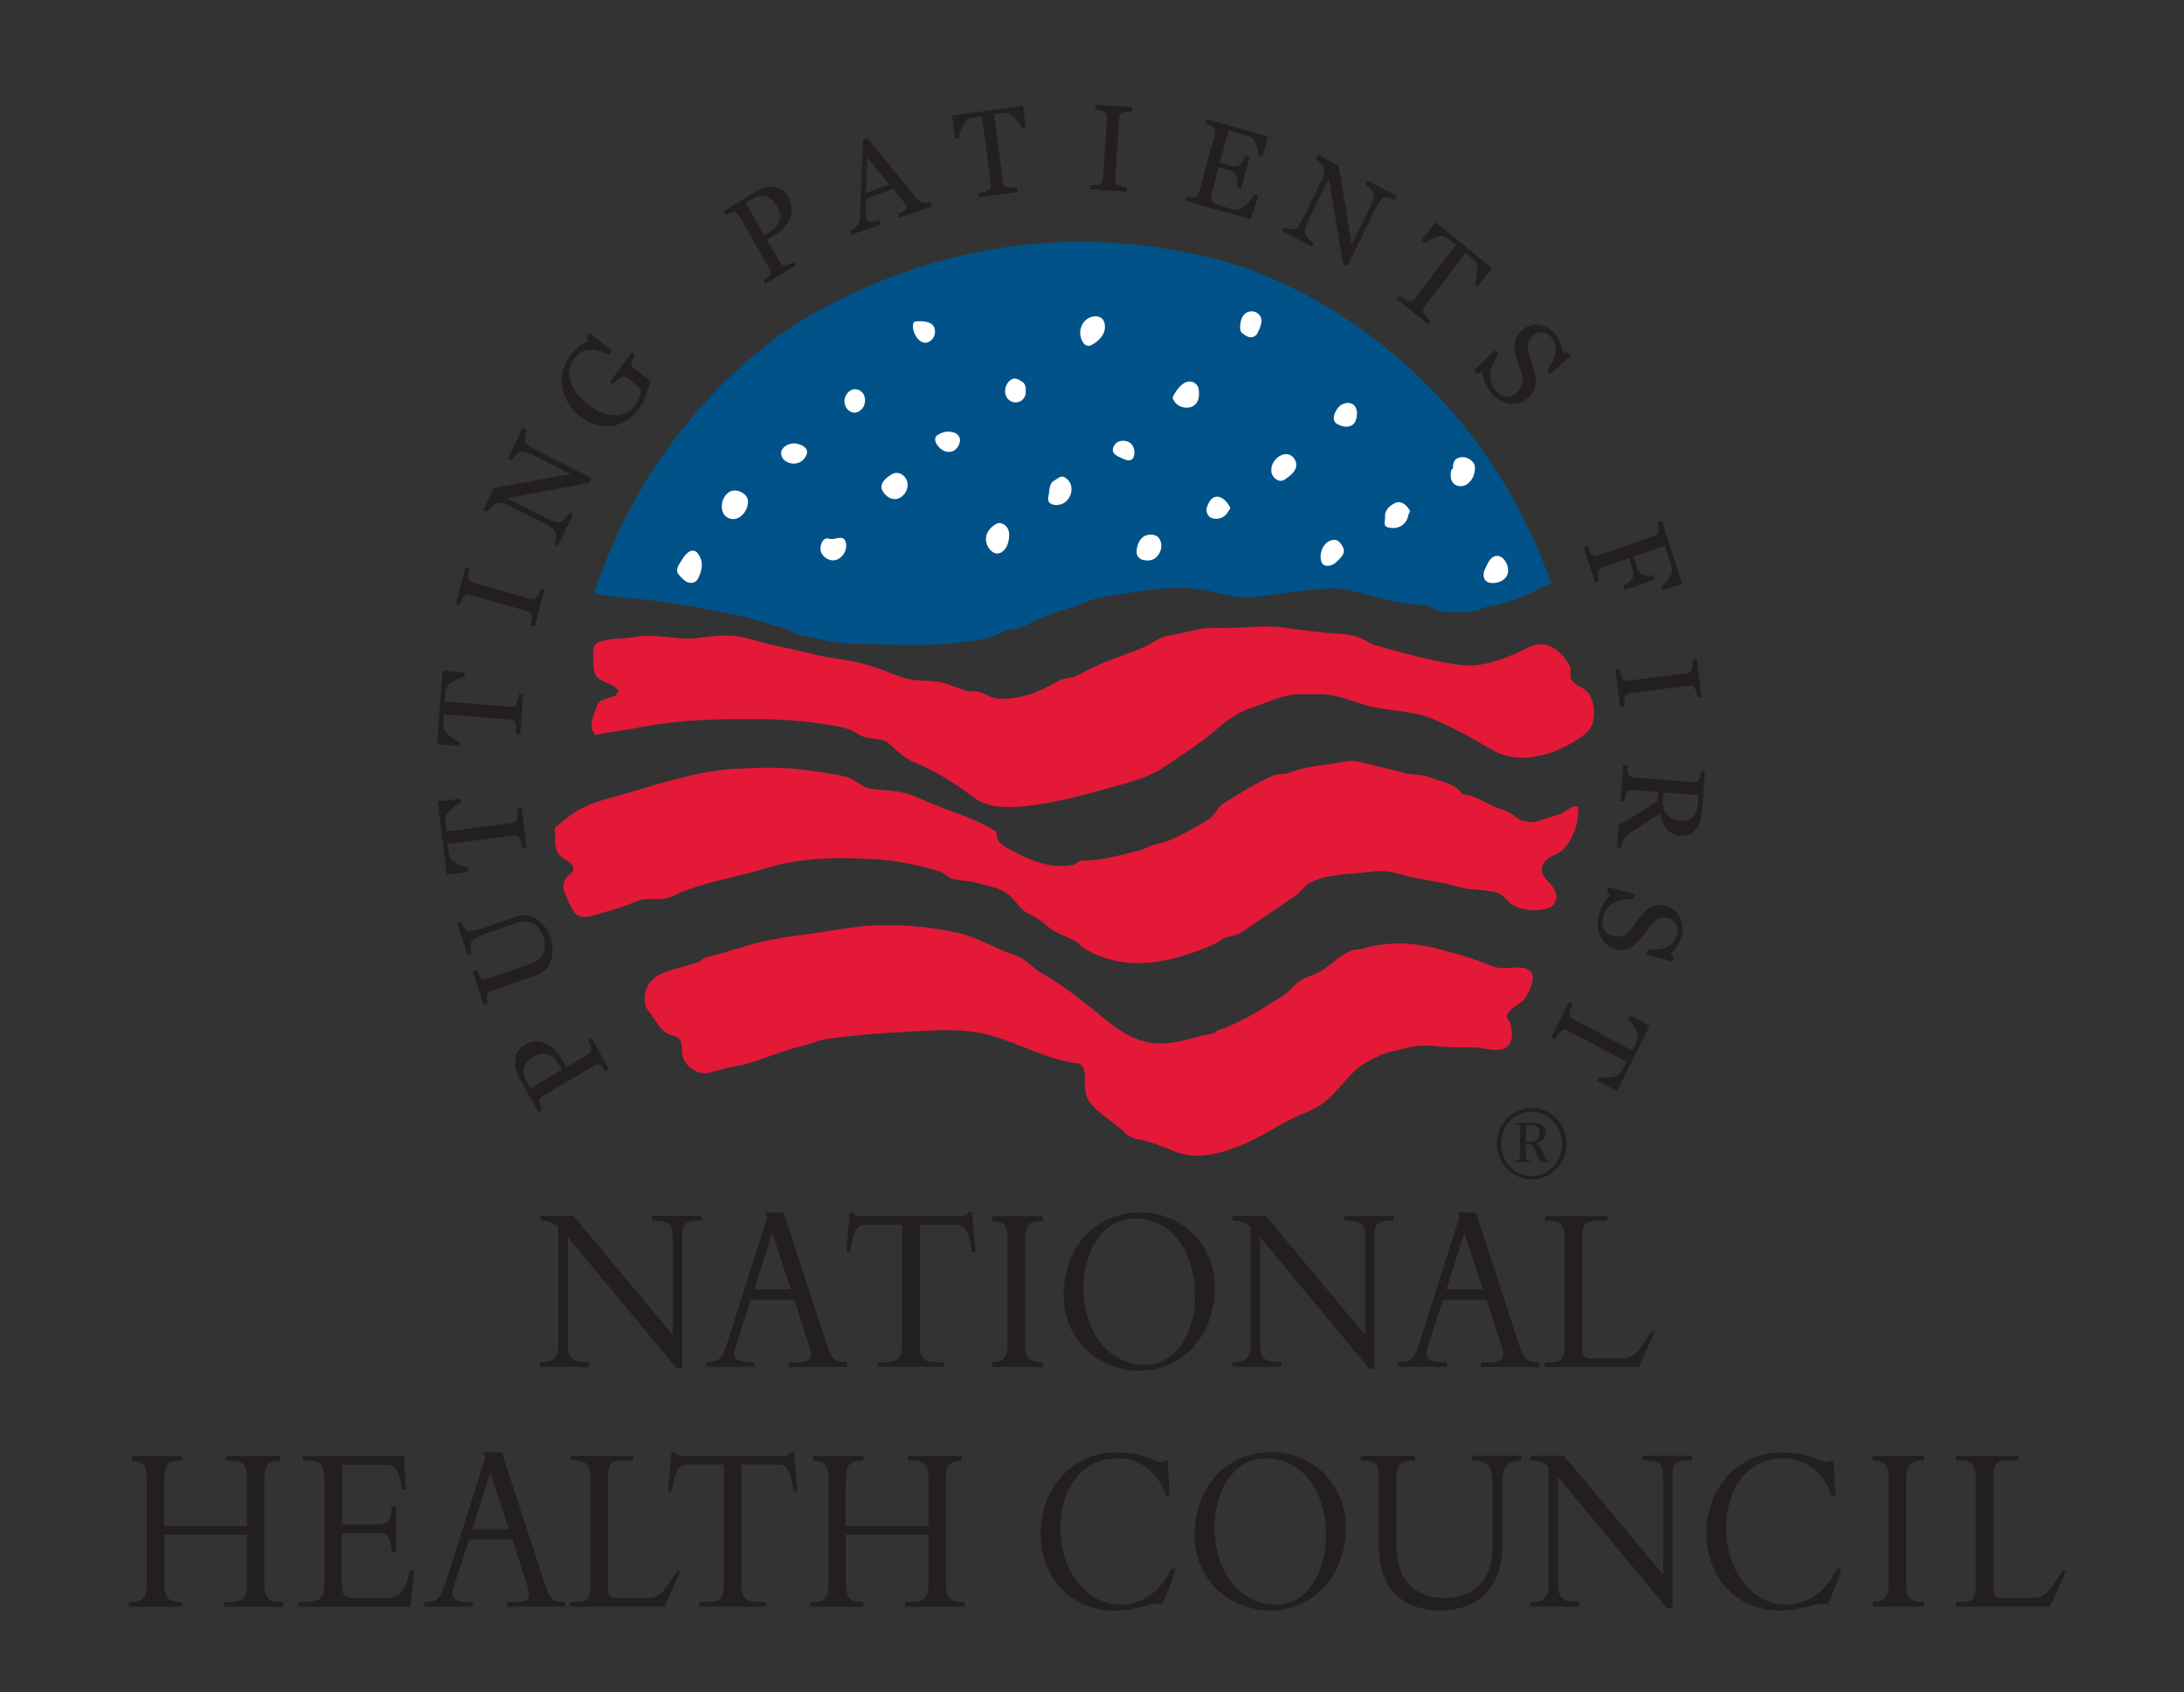 <?xml version="1.0" encoding="UTF-8"?> <svg xmlns="http://www.w3.org/2000/svg" xmlns:xlink="http://www.w3.org/1999/xlink" id="Layer_1" viewBox="0 0 179.42 139.05"><rect x="0" y="0" width="179.42" height="139.05" fill="#333333" stroke="none"/><defs><style>.cls-1{fill:#e31937;}.cls-1,.cls-2,.cls-3,.cls-4,.cls-5{stroke-width:0px;}.cls-6{clip-path:url(#clippath);}.cls-2{fill:none;}.cls-3{fill:#005288;}.cls-7{clip-path:url(#clippath-1);}.cls-4{fill:#231f20;}.cls-5{fill:#fff;}</style><clipPath id="clippath"><rect class="cls-2" width="179.42" height="139.05"></rect></clipPath><clipPath id="clippath-1"><rect class="cls-2" x="3.99" y="4.49" width="172.73" height="130.08"></rect></clipPath></defs><g class="cls-6"><g class="cls-7"><path class="cls-3" d="M121.13,50.21c.43-.06.88-.37,1.3-.42,1.83-.23,3.38-1.14,5.01-1.85-4.18-12.02-13.4-21.56-25.03-25.91-2.82-.9-5.73-1.54-8.71-1.88-8.39-.97-16.61.56-24.21,4.22-1.86.9-3.64,1.91-5.32,3.05-7.08,5.2-12.51,12.63-15.35,21.29.58.22,1.35.29,1.85.33,3.47.28,6.75.82,10.26,1.6,1.28.28,2.41.71,3.67,1.04.44.12.85.48,1.31.54,1.29.18,2.5.62,3.76.65,3.39.08,6.72.32,10.18-.21.87-.13,1.7-.33,2.5-.72.58-.29,1.32-.25,1.85-.53,1.31-.67,2.66-1.17,4.06-1.59.3-.09.65-.21.96-.35.8-.36,1.67-.48,2.55-.61,2.14-.31,4.19-.71,6.32-.51,1.71.16,3.32.93,5.04.71,1.99-.26,3.91-.57,5.89-.71.88-.06,1.77.09,2.65.34.9.26,1.76.44,2.68.67.97.25,1.93.31,2.92.4.15.02.37.21.57.28,1.07.41,2.19.31,3.28.15"></path><path class="cls-1" d="M48.76,54.25c-.03-.52-.13-1.26.37-1.47.95-.4,1.98-.25,3.02-.45,1.74-.32,3.39.29,5.12.09.93-.11,1.84-.23,2.75-.2.72.03,1.42.22,2.14.43,1.52.44,3.03.67,4.58,1.08,1.38.36,2.72.42,4.1.78,1.15.3,2.2.76,3.32,1.15,1.28.44,2.68.09,3.92.63.37.16.76.25,1.13.4.43.18.95.02,1.34.18.47.19.95.48,1.41.52,1.7.15,3.35-.49,4.88-1.39.55-.32,1.23-.24,1.78-.56,1.68-.96,3.4-1.47,5.15-2.18.79-.32,1.46-.93,2.31-1.05,1.29-.19,2.5-.68,3.75-.62,1.88.09,3.7-.28,5.61-.03,1.55.21,3.04.43,4.58.51.73.04,1.45.17,2.09.51.22.12.46.31.68.37,2.35.67,4.57,1.3,6.97,1.66,2.1.32,4.08-.57,5.96-1.49,1.35-.66,2.65.43,3.25,1.62.15.3-.06.79.11,1.07.36.6,1.23.69,1.53,1.3.49,1,.56,2.49-.43,3.23-1.19.89-2.4,1.48-3.83,1.78-1.33.28-2.67.14-3.78-.52-1.65-.97-3.21-1.85-4.95-2.56-1.82-.75-3.85-.57-5.73-1.2-1.2-.4-2.44-.86-3.69-.8-.7.03-1.4-.05-2.12.06-1.14.16-2.12.68-3.17,1.02-1.09.35-2.11,1.03-3.02,1.83-1.32,1.17-2.68,1.98-4.14,2.99-1.43.99-3.02,1.34-4.64,1.8-2.26.64-4.44,1.22-6.77,1.48-1.55.17-3.16.2-4.41-.74-1.56-1.18-3.1-2.15-4.84-2.86-.76-.32-1.35-.86-1.97-1.45-.73-.7-1.8-.3-2.6-.84-.56-.38-1.09-.54-1.7-.65-2.09-.39-4.08-.57-6.14-.59-3.31-.04-6.54,0-9.89.63-1.33.25-2.59.4-3.87.67-.65-.72-.14-1.67.14-2.44.21-.57.97-.52,1.5-.8.13-.07.13-.28.28-.36-.38-.57-1.01-.64-1.55-.96-.58-.34-.52-1.02-.55-1.59"></path><path class="cls-1" d="M45.61,68.84c.02-.31-.12-.73.07-.9.61-.53,1.22-1.03,1.91-1.42,1.1-.62,2.26-.88,3.48-1.22,1.29-.36,2.48-.77,3.77-1.11,1.87-.5,3.7-.93,5.58-1.03,1.91-.1,3.82-.16,5.77.11,1.13.15,2.19.27,3.31.55.75.19,1.25.83,1.94.96,1.14.21,2.28.12,3.36.51.41.15.85.36,1.25.53,1.97.84,4.03,1.36,5.84,2.55-.16.86.74,1.24,1.32,1.55,1.52.82,3.15,1.48,4.91,1.15.26-.05.51-.37.74-.37,1.58.04,3.03-.42,4.58-.78.51-.12.98-.41,1.49-.55.33-.09.68-.14.98-.27,1.16-.48,2.22-1.08,3.33-1.74.58-.34.72-1.01,1.27-1.35,1.37-.86,2.65-1.67,4.07-2.29.38-.16.92-.06,1.32-.22,1.51-.62,3.01-.59,4.62-.94.52-.11,1.02-.01,1.55.13,1.15.31,2.25.5,3.4.83.66.19,1.36.07,2,.34.94.4,2.05.46,2.67,1.4,1.25.07,2.16.98,3.38,1.29.48.12.86.51,1.31.78.22.13.48.11.73.18.43.13.86-.07,1.26-.2.46-.16.93-.28,1.39-.45.45-.17.79-.62,1.29-.63.06,0,.16.1.16.17.04,1.2-.36,2.38-1.12,3.27-.48.57-1.36.62-1.74,1.3-.59,1.06.79,1.48,1.03,2.44.14.54-.14,1.03-.63,1.19-.93.3-1.94.23-2.82-.19-.51-.24-.81-.87-1.32-1.04-.99-.33-2.06-.18-3.09-.47-1.76-.51-3.49-.63-5.23-1.15-.85-.26-1.66-.19-2.48-.09-1.63.22-3.29.11-4.75.94-.41.24-.7.74-1.09,1-1.47,1-2.74,1.84-4.21,2.86-.44.31-.96.44-1.52.57-.32.07-.55.37-.85.5-3.41,1.51-7.31,2.5-10.8.38-.26-.15-.43-.46-.68-.59-.84-.43-1.73-.67-2.42-1.31-.42-.4-.97-.75-1.48-.97-.66-.28-.99-1.05-1.6-1.53-.8-.64-1.76-.69-2.67-.99-.66-.21-1.41-.1-2.08-.37-.28-.11-.51-.4-.76-.49-1.77-.58-3.59-.94-5.4-1.06-3.05-.2-6.14-.16-9.15.77-2.55.79-5.12,1.09-7.56,2.27-.94.45-2.06,0-2.97.41-1.19.53-2.39.83-3.62,1.2-.6.18-1.27.11-1.59-.46-.29-.51-.51-1.07-.73-1.6-.2-.47.07-1.08.57-1.43.31-.21.23-.55,0-.8-.21-.24-.52-.35-.77-.54-.46-.35-.56-1.02-.52-1.56"></path><path class="cls-1" d="M52.96,81.91c.23-2.38,2.95-2.16,4.59-2.97.16-.08.33-.27.48-.3,1.61-.36,2.99-.89,4.58-1.27,1.69-.4,3.27-.52,4.96-.8,1.3-.21,2.55-.43,3.84-.51,2.43-.14,4.78.04,7.22.57,1.7.37,3.13,1.32,4.77,1.85.82.26,1.4,1.03,2.17,1.47,1.47.84,2.75,1.8,4.09,2.88,1.46,1.17,2.82,2.46,4.69,2.81,1.85.35,3.49-.41,5.31-.73.19-.03.32-.28.47-.31.63-.14,1.16-.44,1.7-.69,1.22-.57,2.3-1.34,3.5-2.05.61-.36.97-1.01,1.59-1.36.4-.23.84-.34,1.26-.53,1.08-.5,1.81-1.54,2.96-1.91.21-.07.5-.03.71-.09,2.03-.61,4.04-.58,6.06-.07,1.67.41,3.22.88,4.8,1.51.85.34,1.77-.11,2.63.17,1.03.34.46,1.51.09,2.22-.37.71-1.23.86-1.61,1.54-.14.25.12.44.21.66.34.85.29,2.08-.79,2.24-.82.12-1.57-.22-2.38-.19-1.08.03-2.19-.02-3.3-.13-1.12-.11-2.17.23-3.29.49-.69.16-1.3.48-1.93.82-1.36.72-2.1,2.06-3.24,3.08-.57.51-1.22.86-1.92,1.13-1.82.72-3.35,1.89-5.15,2.63-1.79.73-3.76,1.28-5.65.49-.95-.39-1.89-.79-2.94-.97-.39-.06-.8-.28-1.07-.56-.92-.95-2.08-1.41-2.87-2.52-.55-.78-.3-1.66-.42-2.54-.04-.28-.29-.58-.52-.61-2.52-.29-4.64-1.55-7.05-2.25-1.74-.51-3.49-.52-5.23-.43-2.82.14-5.59.27-8.43.7-.67.1-1.24.39-1.93.55-1.69.39-3.13,1.09-4.79,1.53-.58.15-1.18.19-1.71.38-.34.12-.71.15-1.05.26-.83.28-1.73-.2-2.17-1-.29-.53-.06-1.18-.34-1.66-.22-.37-.76-.32-1.11-.56-.65-.44-.94-1.18-1.45-1.79-.26-.31-.38-.73-.33-1.19"></path><path class="cls-5" d="M56.08,45.91c-.25.41-.68.9-.32,1.3.25.27.5.61.89.67.29.05.58-.09.71-.37.31-.66.47-1.3.01-1.98-.43-.64-1.01-.09-1.29.37"></path><path class="cls-5" d="M59.3,41.75c.07.75.79,1.08,1.35.8.52-.25.91-.97.77-1.54-.13-.5-.82-.8-1.27-.69-.51.13-.91.76-.85,1.42"></path><path class="cls-5" d="M65.45,36.45c-.64-.13-1.47.36-1.24,1.02.13.4.59.61.97.62.45.02.88-.25,1.07-.71.22-.54-.31-.83-.8-.93"></path><path class="cls-5" d="M69.38,33.04c.03.56.53.99,1.02.83.53-.18.78-.76.62-1.3-.13-.46-.66-.72-1.06-.54-.34.16-.61.55-.59,1"></path><path class="cls-5" d="M75.45,26.39c-.19,0-.39.01-.43.21-.14.67.47,1.72,1.15,1.54.4-.11.72-.56.63-1.06-.11-.63-.81-.71-1.35-.68"></path><path class="cls-5" d="M77.37,36.94c.61.41,1.29.13,1.47-.59.11-.41-.15-.71-.46-.81-.45-.15-.94-.07-1.34.19-.48.31-.06.95.33,1.21"></path><path class="cls-5" d="M72.51,40.33c.26.49.79.81,1.28.63.63-.23,1-1.04.62-1.66-.27-.42-.74-.57-1.14-.34-.42.25-1.1.75-.77,1.37"></path><path class="cls-5" d="M68.1,44.25c-.56-.16-.8.69-.66,1.08.21.56.91.92,1.48.57.49-.3.74-.95.52-1.46-.23-.53-.84-.04-1.33-.18"></path><path class="cls-5" d="M82.54,43.14c-.21-.16-.45-.22-.65-.12-.28.14-.55.37-.72.65-.33.55-.17,1.27.35,1.66.51.39,1.06-.07,1.24-.56.17-.49.3-1.25-.22-1.63"></path><path class="cls-5" d="M86.13,40.81c-.18.67.6.78,1.05.62.93-.32,1.2-1.73.27-2.22-.33-.17-.59.14-.88.3-.43.25-.32.84-.45,1.29"></path><path class="cls-5" d="M84.26,32.28c.03-.37.02-.73-.29-.92-.29-.18-.57-.37-.88-.18-.68.4-.73,1.57.08,1.84.5.17,1.04-.16,1.1-.74"></path><path class="cls-5" d="M88.98,28.15c.18.28.49.32.67.21.64-.34,1.25-.93,1.1-1.76-.11-.61-.69-.71-1.16-.54-.77.28-1.12,1.31-.61,2.08"></path><path class="cls-5" d="M97.84,33.44c.67-.22.73-.96.62-1.53-.05-.26-.29-.46-.46-.52-.69-.24-1.31.53-1.63,1.18-.08.17.06.34.13.44.27.4.86.59,1.34.43"></path><path class="cls-5" d="M91.87,37.51c.44.2,1.02.57,1.25.05.19-.43.03-1.07-.43-1.26-.48-.2-1.08-.08-1.25.53-.1.34.16.55.43.68"></path><path class="cls-5" d="M93.9,46c.41.09.77.07,1.07-.2.43-.39.6-1.05.26-1.56-.23-.35-.71-.36-1.05-.26-.55.16-.85.89-.8,1.46.03.25.23.5.52.56"></path><path class="cls-5" d="M100.88,42.04c.06-.13.24-.22.16-.38-.24-.48-.74-.99-1.26-.82-.33.11-.5.5-.63.82-.12.32.06.77.36.89.46.18,1.1.04,1.37-.51"></path><path class="cls-5" d="M104.44,38.72c.06.57.66.97,1.07.7.35-.23.74-.51.92-.91.2-.47-.11-1.02-.53-1.16-.66-.22-1.54.54-1.45,1.36"></path><path class="cls-5" d="M109.86,34.84c.54.33,1.29.33,1.52-.3.12-.34.15-.8-.02-1.09-.31-.54-1.12-.4-1.47.09-.26.37-.55.99-.04,1.3"></path><path class="cls-5" d="M103.32,27.34c.2-.42.43-.9.25-1.29-.16-.35-.57-.55-.95-.45-.62.17-.78.87-.73,1.47.03.3.32.41.54.55.31.19.72.08.89-.27"></path><path class="cls-5" d="M109.76,46.2c.31-.32.77-.65.61-1.12-.12-.35-.4-.75-.78-.73-.85.06-1.28,1.1-1.03,1.82.16.47.85.38,1.21.02"></path><path class="cls-5" d="M115.7,42.31c.03-.14.17-.25.11-.37-.23-.44-.7-.83-1.16-.63-.46.19-.91.63-.86,1.09.03.3-.21.8.21.92.76.22,1.56-.14,1.7-1.01"></path><path class="cls-5" d="M119.86,39.93c.6.11,1.11-.44,1.25-1.02.07-.31.12-.67-.09-.92-.32-.39-.79-.53-1.25-.36-.32.12-.41.45-.4.82,0,.06-.13.12-.15.19-.13.58-.01,1.18.63,1.3"></path><path class="cls-5" d="M122.43,47.89c.58.08,1.27-.19,1.43-.76.18-.66-.38-1.62-1.04-1.44-.43.12-.62.65-.83,1.08-.22.46-.14,1.04.45,1.12"></path><path class="cls-4" d="M43.06,85.87c.31-.18.61-.28.91-.3s.59.04.87.17c.27.12.52.29.74.51.21.22.4.47.56.76l.38.68,1.77-1.06c.1-.06.17-.12.23-.2.06-.08.07-.18.06-.3,0-.06-.04-.16-.1-.3-.05-.14-.11-.26-.17-.37l.29-.18,1.44,2.59-.29.18c-.04-.06-.11-.16-.19-.28-.09-.12-.15-.2-.2-.24-.09-.06-.17-.09-.26-.09-.09,0-.19.04-.29.1l-4.22,2.51c-.1.05-.17.12-.23.19-.06.08-.08.18-.06.31.02.12.06.25.1.36.04.12.08.21.12.29l-.29.17-1.54-2.76c-.31-.56-.43-1.1-.37-1.6.06-.5.32-.89.75-1.15M44.78,86.57c-.18-.02-.36,0-.52.05-.16.05-.29.12-.41.18-.16.09-.31.21-.45.34-.14.13-.24.29-.31.45-.08.18-.1.36-.08.57.02.2.1.42.23.67l.34.6,2.58-1.54-.24-.43c-.17-.31-.35-.53-.55-.66-.2-.14-.39-.21-.59-.23"></path><path class="cls-4" d="M37.85,75.69c.03.09.09.21.18.36.09.16.18.28.28.36.1.08.27.11.5.07.23-.03.5-.11.81-.21l2.78-.96c.35-.12.69-.15,1-.09.31.06.59.19.84.38.24.19.44.41.6.65.16.25.28.5.36.74.13.4.19.77.19,1.11s-.05.65-.15.92c-.11.27-.25.49-.43.67-.19.18-.4.32-.64.4l-3.78,1.31c-.11.04-.19.09-.25.15-.06.06-.1.15-.13.28-.01.09-.02.2,0,.33.01.13.03.23.05.32l-.32.11-.89-2.75.32-.11c.03.09.08.19.15.31.07.12.12.21.16.27.07.09.15.14.25.15.1,0,.19,0,.29-.04l3.53-1.22c.17-.06.35-.14.52-.25.18-.11.33-.24.45-.41.13-.18.21-.39.24-.63.04-.25,0-.55-.12-.91-.11-.34-.26-.61-.43-.8-.18-.19-.38-.33-.59-.4-.2-.07-.4-.1-.6-.09-.2,0-.38.04-.56.11l-2.62.91c-.33.12-.6.23-.79.36-.2.12-.31.24-.35.36-.04.13-.05.3-.03.5.02.2.04.36.07.46l-.32.11-.88-2.7.32-.11Z"></path><path class="cls-4" d="M37.83,65.62l.04.34c-.11.05-.24.12-.39.21-.15.1-.28.2-.41.32-.13.11-.25.24-.34.37-.09.13-.14.25-.15.36,0,.1,0,.23.02.38.01.16.03.3.04.43l.04.28,5.35-.69c.1-.01.2-.05.28-.1.08-.06.14-.15.17-.27.01-.06.03-.19.04-.38.02-.19.02-.34.01-.44l.33-.04.39,3.26-.34.04c-.02-.09-.05-.23-.09-.41-.04-.19-.08-.31-.12-.38-.05-.1-.12-.17-.2-.21-.08-.04-.19-.05-.32-.04l-5.4.69.03.28c.01.1.03.22.05.37.02.15.05.29.08.42.02.11.1.21.23.31.12.1.27.19.42.27.15.08.31.14.48.2.17.05.31.09.41.11l.04.34-1.82.23-.73-6.02,1.82-.23Z"></path><path class="cls-4" d="M38.19,55.26l-.03.34c-.12.02-.25.06-.42.13-.16.06-.31.14-.46.22-.15.09-.29.18-.41.29-.12.11-.19.21-.21.32-.02.1-.04.23-.06.38-.02.15-.03.29-.04.42l-.02.28,5.38.43c.11,0,.2,0,.29-.04.09-.04.17-.11.22-.23.03-.06.07-.18.12-.36.05-.18.08-.33.09-.43l.34.03-.24,3.28-.34-.03c0-.09,0-.23,0-.42,0-.19-.02-.32-.04-.4-.03-.11-.08-.19-.16-.25-.07-.05-.17-.09-.31-.1l-5.42-.44-.02.28c0,.1-.02.23-.02.38,0,.15,0,.29,0,.43,0,.11.06.23.16.35.1.12.22.24.36.35.14.11.28.21.43.3.15.09.28.15.38.19l-.03.34-1.83-.15.46-6.05,1.82.15Z"></path><path class="cls-4" d="M44.74,48.44l-.81,3.02-.33-.09c.02-.09.04-.21.07-.37.03-.17.04-.28.04-.36-.01-.11-.05-.21-.1-.27-.06-.07-.15-.12-.27-.15l-4.71-1.34c-.11-.03-.2-.04-.28-.02-.08.02-.16.08-.24.19-.06.08-.13.19-.2.33-.07.13-.12.25-.15.34l-.32-.09.81-3.02.32.09c-.02.1-.04.22-.06.36-.02.14-.02.27-.02.38,0,.13.04.23.11.29.07.06.16.11.26.14l4.71,1.34c.1.03.2.03.29,0,.09-.02.17-.08.25-.18.04-.06.1-.16.17-.3.07-.14.12-.27.15-.37l.32.09Z"></path><path class="cls-4" d="M43.25,35.33c-.04.09-.07.22-.11.41-.04.19-.05.34-.04.43.02.14.12.28.31.42.19.14.43.29.74.44l4.43,2.25-.18.38-6.75,1.28,3.12,1.58c.35.18.63.29.84.34.21.05.38.05.5,0,.1-.04.22-.15.37-.33.16-.18.25-.31.28-.38l.3.15-1.22,2.56-.3-.16c.03-.08.07-.23.11-.44.04-.21.05-.36.03-.42-.03-.14-.12-.27-.26-.4-.15-.12-.42-.28-.81-.48l-2.99-1.51c-.13-.07-.27-.11-.43-.13-.15-.02-.28,0-.39.04-.14.06-.29.16-.45.31-.15.15-.26.27-.32.38l-.31-.15.85-1.79,6.29-1.17-2.88-1.46c-.35-.18-.63-.29-.85-.34-.21-.05-.37-.04-.47.01-.09.05-.21.16-.35.32-.14.16-.24.29-.29.38l-.3-.16,1.21-2.54.3.15Z"></path><path class="cls-4" d="M52.16,29.18c-.04.07-.09.16-.15.28-.06.12-.1.22-.12.31-.02.11,0,.21.04.29.04.09.11.17.21.24l.42.33c.3.24.51.4.61.48.11.08.2.14.27.19-.11.47-.25.9-.42,1.31-.18.41-.38.77-.63,1.1-.26.35-.58.64-.95.87-.37.22-.76.36-1.18.42-.42.05-.86.02-1.31-.11-.45-.13-.89-.36-1.31-.69-.41-.32-.73-.69-.98-1.11-.24-.41-.4-.85-.46-1.31-.07-.45-.04-.9.07-1.35.12-.45.32-.87.61-1.26.23-.31.47-.55.72-.73.25-.17.49-.31.72-.4l-.14-.36.23-.31,1.89,1.45-.24.32c-.25-.11-.5-.2-.76-.28s-.52-.12-.77-.12c-.25,0-.49.06-.72.16-.23.11-.44.29-.63.55-.21.28-.34.57-.39.87-.05.3-.03.62.06.96.09.32.26.65.51.99.25.33.56.65.95.96.34.27.69.48,1.05.64.36.16.71.24,1.05.25.34.02.67-.05.98-.18.31-.14.58-.36.81-.67.17-.23.29-.46.36-.71.07-.24.1-.43.08-.57-.11-.12-.24-.24-.37-.35-.13-.11-.24-.2-.34-.27l-.29-.24c-.11-.08-.21-.14-.32-.18-.1-.04-.21-.02-.32.04-.1.06-.21.15-.34.28-.13.13-.23.23-.29.32l-.27-.22,1.81-2.42.27.22Z"></path><path class="cls-4" d="M64.73,16.12c.18.32.28.63.3.94.02.31-.03.61-.15.9-.12.28-.28.54-.49.76-.21.22-.45.42-.73.59l-.65.39,1.04,1.82c.06.1.12.18.2.23.07.05.17.07.29.05.06-.01.16-.04.29-.1.13-.06.25-.12.36-.18l.17.3-2.49,1.52-.17-.3c.06-.05.15-.11.27-.2s.19-.16.23-.21c.06-.09.09-.18.09-.27,0-.09-.04-.19-.1-.3l-2.47-4.33c-.06-.1-.12-.18-.19-.24-.07-.06-.17-.08-.29-.06-.13.03-.24.06-.36.11-.11.05-.21.09-.28.13l-.17-.3,2.65-1.61c.54-.33,1.06-.46,1.55-.39.49.07.86.32,1.12.77M64.07,17.9c.02-.19,0-.37-.06-.53-.05-.16-.11-.3-.18-.42-.09-.16-.2-.31-.34-.46-.13-.15-.27-.25-.44-.32-.17-.07-.35-.1-.55-.08-.2.02-.41.1-.65.24l-.58.35,1.51,2.65.42-.25c.29-.18.51-.37.64-.58.13-.21.2-.41.21-.61"></path><path class="cls-4" d="M76.54,16.95l-2.65.94-.11-.33c.23-.1.41-.2.55-.3.14-.1.2-.19.18-.25-.01-.03-.02-.06-.04-.1-.02-.04-.04-.07-.06-.1l-1.02-1.29-2.24.8c-.01.25-.02.46-.01.64s0,.35,0,.5c0,.15.01.27.03.35.01.09.03.16.04.21.04.12.17.19.38.19s.43-.04.68-.11l.11.33-2.4.85-.11-.33c.07-.03.17-.09.27-.16.11-.07.19-.14.25-.22.09-.12.15-.25.19-.36.03-.12.06-.27.07-.45.04-.94.09-1.99.13-3.16.04-1.17.08-2.21.11-3.12l.36-.13,4.03,4.92c.08.1.17.18.25.24.08.05.19.1.31.13.08.02.19.02.31.01.12-.01.22-.03.29-.05l.11.33ZM73.07,15.17l-1.82-2.21-.1,2.89,1.92-.68Z"></path><path class="cls-4" d="M84.29,10.54l-.32.05c-.04-.11-.11-.24-.21-.39-.09-.15-.2-.29-.31-.42-.11-.14-.24-.25-.36-.35-.13-.1-.24-.14-.35-.15-.1,0-.22,0-.37.02-.15.02-.29.03-.42.05l-.27.04.71,5.52c.02.11.05.2.11.29.06.08.14.14.26.18.06.02.18.03.37.04.19.01.33.01.43,0l.04.35-3.16.43-.05-.34c.09-.02.22-.05.4-.09.18-.05.3-.09.36-.13.1-.06.17-.13.21-.21.04-.09.05-.19.03-.33l-.72-5.57-.27.04c-.1.02-.22.03-.36.06-.14.02-.28.05-.41.09-.1.03-.2.11-.3.24-.1.13-.18.28-.26.43-.07.16-.14.32-.19.5-.05.18-.08.32-.1.43l-.33.04-.24-1.87,5.83-.8.24,1.87Z"></path><path class="cls-4" d="M92.57,15.77l-3.03-.21.02-.35c.09,0,.21,0,.38,0,.16,0,.28-.02.34-.04.11-.04.19-.09.24-.16.05-.07.08-.17.09-.3l.33-5.03c.01-.11,0-.21-.03-.29-.03-.08-.11-.15-.24-.21-.09-.05-.21-.09-.35-.13-.14-.04-.26-.07-.35-.09l.02-.35,3.03.21-.02.35c-.1,0-.22,0-.36.01-.14.02-.26.03-.36.06-.12.03-.21.09-.25.17-.05.09-.07.18-.08.29l-.33,5.03c0,.11,0,.2.05.29.04.09.12.16.22.21.06.03.17.07.32.11.15.04.27.07.38.08l-.03.35Z"></path><path class="cls-4" d="M103.39,16.08l-.66,1.94-5.39-1.54.09-.34c.09.02.22.04.37.07.16.02.27.03.32.02.11-.02.19-.06.25-.13.06-.06.1-.16.13-.27l1.3-4.82c.03-.11.03-.2.02-.29-.01-.09-.07-.18-.16-.25-.07-.07-.17-.13-.3-.2-.13-.07-.24-.12-.32-.15l.09-.34,5.03,1.44-.43,1.62-.34-.1c0-.26-.06-.55-.19-.88-.13-.33-.28-.53-.46-.6-.09-.04-.2-.08-.33-.13-.13-.04-.28-.09-.45-.14l-1.02-.29-.72,2.67.73.21c.24.07.41.09.53.08.12-.01.24-.06.35-.15.1-.07.18-.18.27-.32.09-.14.16-.27.21-.41l.35.1-.71,2.63-.34-.1c.03-.15.04-.32.03-.51,0-.19-.03-.32-.07-.42-.06-.15-.15-.26-.26-.33-.11-.07-.26-.14-.46-.19l-.73-.21-.54,2.01c-.05.2-.08.37-.09.49,0,.12.03.23.09.31.06.08.16.15.29.21.13.05.32.12.58.19.1.03.24.07.4.12.17.05.3.08.42.1.12.02.24.03.38.03.13,0,.23-.02.3-.06.18-.11.39-.3.63-.56.24-.27.4-.46.48-.6l.33.09Z"></path><path class="cls-4" d="M114.59,16.41c-.08-.04-.21-.08-.4-.12-.18-.04-.33-.06-.42-.05-.14.02-.27.12-.41.31-.14.19-.28.44-.44.76l-2.23,4.55-.37-.19-1.16-6.99-1.57,3.21c-.18.36-.29.65-.34.86-.05.21-.05.39,0,.52.03.1.14.23.31.39.18.16.3.26.36.3l-.15.31-2.47-1.29.15-.31c.08.03.22.07.43.12.21.04.34.06.41.04.14-.03.27-.12.39-.27.12-.15.28-.42.47-.83l1.5-3.06c.07-.13.11-.28.13-.44.02-.16,0-.29-.03-.41-.05-.15-.15-.3-.29-.46-.14-.16-.26-.27-.36-.33l.15-.31,1.72.9,1.07,6.5,1.44-2.96c.18-.36.29-.65.34-.87.05-.22.05-.38,0-.49-.06-.1-.16-.22-.31-.37-.15-.14-.28-.25-.36-.3l.15-.31,2.45,1.28-.15.31Z"></path><path class="cls-4" d="M121.4,23.52l-.26-.21c.05-.11.09-.25.13-.43.04-.18.06-.35.08-.52.01-.18.01-.35,0-.51-.02-.16-.07-.28-.14-.36-.07-.07-.16-.16-.27-.26-.11-.1-.22-.19-.32-.27l-.22-.18-3.34,4.37c-.07.09-.11.18-.13.28-.02.1,0,.2.06.31.03.05.11.16.23.3.12.15.22.26.29.32l-.21.27-2.5-2.04.21-.27c.08.05.19.13.35.23.15.1.27.16.34.18.11.04.2.04.29,0,.09-.04.17-.1.25-.21l3.37-4.4-.22-.18c-.08-.06-.17-.14-.29-.23-.12-.09-.24-.17-.35-.24-.09-.06-.21-.08-.37-.06-.16.02-.32.06-.48.11-.16.05-.32.12-.48.21-.16.08-.28.16-.37.23l-.26-.21,1.14-1.49,4.62,3.76-1.13,1.48Z"></path><path class="cls-4" d="M126.16,31.58c-.03.22-.09.42-.19.6-.1.18-.25.35-.44.52-.46.39-.97.55-1.55.46-.58-.09-1.08-.39-1.5-.91-.19-.24-.35-.51-.48-.81-.12-.3-.2-.58-.24-.84l-.4.07-.24-.3,1.72-1.59.25.3c-.17.25-.31.5-.41.73-.11.24-.18.49-.22.76-.04.26-.03.51.03.76.06.25.18.48.37.72.14.17.29.3.44.39.15.09.3.14.44.15.15.01.29-.01.43-.07.14-.05.28-.14.42-.27.21-.18.35-.41.43-.68.08-.28.07-.57-.03-.89-.07-.22-.15-.46-.25-.74-.1-.28-.17-.52-.23-.73-.11-.41-.13-.8-.06-1.15.08-.35.29-.67.63-.97.2-.17.41-.29.65-.35.23-.07.49-.08.74-.04.24.04.48.12.72.26.23.13.44.31.61.53.2.24.34.5.43.75.09.26.15.51.18.75l.37-.06.24.3-1.68,1.52-.25-.3c.15-.23.29-.45.41-.67.13-.23.21-.46.27-.69.05-.23.06-.46.01-.69-.04-.23-.16-.45-.34-.68-.19-.24-.43-.37-.72-.41-.29-.04-.53.04-.75.22-.22.19-.36.41-.42.64-.06.23-.05.5.02.78.07.26.14.5.22.73.08.23.16.46.22.69.06.21.11.41.14.62.03.21.04.41.01.6"></path><path class="cls-4" d="M136.58,48.52l-.11-.35c.22-.15.42-.37.63-.67s.29-.55.25-.75c-.02-.1-.05-.21-.08-.35-.04-.13-.08-.28-.14-.45l-.36-1.11-2.57.89.25.76c.07.23.15.4.24.51.09.11.19.19.32.25.09.04.21.06.36.06.15,0,.32-.02.48-.05l.11.35-2.51.87-.11-.35c.13-.05.27-.14.42-.25.15-.11.25-.21.31-.3.08-.13.12-.28.11-.43,0-.16-.04-.33-.1-.53l-.25-.76-2.2.76c-.1.03-.18.08-.24.15-.07.07-.11.16-.12.28,0,.05,0,.16.02.33.02.17.04.29.07.37l-.32.11-.93-2.86.32-.11c.03.09.09.21.15.36.06.15.11.25.15.28.07.08.15.13.24.14.09.02.19,0,.29-.03l4.62-1.6c.1-.03.18-.08.25-.14.07-.06.1-.16.12-.28,0-.1,0-.22,0-.37-.01-.15-.03-.27-.06-.36l.32-.11,1.68,5.18-1.6.55Z"></path><path class="cls-4" d="M133.09,58.11l-.38-3.11.34-.04c.02.09.04.21.08.38.03.16.06.28.1.34.06.1.12.17.2.21.08.04.18.05.3.04l4.85-.62c.11-.02.2-.04.27-.09.07-.05.12-.14.15-.28.03-.1.05-.23.07-.38.01-.15.01-.28,0-.37l.34-.04.37,3.11-.33.04c-.02-.1-.04-.22-.08-.36-.04-.14-.08-.25-.12-.35-.05-.12-.13-.19-.21-.23-.09-.03-.19-.04-.29-.03l-4.84.62c-.1.02-.19.05-.27.11-.07.06-.13.14-.16.27-.02.07-.03.19-.04.34-.01.16-.01.29,0,.4l-.34.04Z"></path><path class="cls-4" d="M132.84,69.62l.14-1.87c.66-.36,1.23-.69,1.71-.99.48-.3.99-.62,1.5-.97l.05-.71-2.13-.17c-.11-.01-.21,0-.29.03-.09.03-.16.1-.21.22-.03.05-.05.16-.08.3-.03.15-.05.27-.06.37l-.34-.03.22-2.94.34.03c0,.08,0,.19,0,.34,0,.15.02.25.04.32.03.1.09.18.17.23.07.05.17.08.3.09l4.86.39c.11,0,.21,0,.3-.03.09-.02.16-.1.21-.21.03-.08.07-.19.1-.31.03-.13.06-.24.07-.33l.33.03-.24,3.2c-.02.29-.07.57-.15.82-.07.25-.19.48-.33.68-.14.19-.32.34-.53.44-.21.1-.46.14-.75.12-.26-.02-.49-.08-.68-.18-.19-.1-.36-.23-.49-.41-.13-.16-.23-.34-.31-.56-.09-.21-.15-.45-.2-.7-.47.31-.86.56-1.18.76-.32.2-.7.45-1.15.75-.2.13-.35.25-.45.35-.1.11-.18.22-.25.33-.05.08-.09.18-.12.31-.03.13-.05.23-.06.32l-.33-.03ZM138.04,67.44c.41.03.74-.06,1-.28.26-.22.4-.55.43-.99l.06-.83-2.88-.23-.05.64c-.03.45.08.84.34,1.16.25.32.62.5,1.1.54"></path><path class="cls-4" d="M133.95,77.88c-.19.1-.39.15-.59.17-.2.02-.42-.01-.66-.09-.57-.17-.98-.53-1.23-1.07-.25-.55-.28-1.15-.11-1.79.08-.3.21-.58.38-.86.17-.27.35-.5.54-.68l-.28-.3.1-.38,2.24.59-.11.38c-.3,0-.57.02-.82.06-.25.04-.5.12-.74.23-.22.11-.42.26-.59.45-.17.19-.29.43-.37.71-.06.22-.08.42-.08.6.01.18.05.33.13.46.07.13.17.24.29.33.12.09.27.16.45.21.26.07.52.07.79-.02.27-.08.5-.26.7-.52.14-.18.29-.39.45-.63.17-.24.32-.44.46-.6.27-.33.57-.56.89-.69.32-.13.7-.13,1.13,0,.24.07.46.19.65.36.19.17.33.37.45.61.11.23.17.48.19.76.02.28,0,.55-.08.82-.09.31-.21.57-.37.79-.16.22-.33.41-.51.57l.26.28-.1.38-2.16-.6.11-.38c.27,0,.52,0,.77-.02.25-.02.49-.07.71-.16.21-.08.4-.21.56-.37.16-.16.28-.39.36-.67.08-.3.06-.58-.07-.85-.13-.27-.33-.44-.59-.52-.28-.08-.53-.08-.76,0-.22.08-.43.23-.62.46-.17.2-.32.39-.46.59-.14.2-.28.39-.43.57-.13.17-.27.32-.42.46-.15.14-.31.26-.48.35"></path><path class="cls-4" d="M131.2,88.78l.15-.3c.12.03.26.05.43.05.17,0,.34,0,.51-.02.18-.02.33-.05.48-.11.15-.05.25-.12.32-.21.06-.08.12-.19.2-.33.07-.13.14-.26.2-.37l.13-.25-4.8-2.56c-.09-.05-.19-.07-.29-.07-.1,0-.19.04-.29.12-.05.04-.13.14-.24.28-.12.15-.2.27-.25.36l-.3-.16,1.46-2.92.3.16c-.04.09-.09.21-.15.39-.06.18-.1.3-.11.38,0,.11,0,.21.06.3.04.08.13.15.24.21l4.83,2.58.13-.25c.05-.09.1-.2.16-.34.06-.14.12-.27.16-.4.04-.1.03-.23-.01-.39-.05-.15-.11-.31-.2-.46s-.18-.3-.29-.45c-.11-.14-.2-.25-.28-.33l.16-.3,1.62.87-2.69,5.4-1.63-.87Z"></path><path class="cls-4" d="M55.61,112.44l-8.97-10.8v8.55c0,1.43.28,1.73,1.75,1.73v.38h-4.02v-.38h.07c1.08,0,1.42-.42,1.42-1.34v-9.8c-.4-.32-.85-.48-1.46-.5v-.38h2.72l8.16,9.78v-7.93c0-1.22-.31-1.43-1.7-1.47v-.38h4.05v.38c-1.3,0-1.58.26-1.58,1.04v11.12h-.45Z"></path><path class="cls-4" d="M64.97,105.93h-3l1.47-4.64,1.52,4.64ZM65.26,106.8l1.16,3.63c.07.2.19.5.19.82,0,.56-.36.68-1.35.68h-.45v.38h4.76v-.38c-.87,0-1.23-.2-1.58-1.26l-3.62-11.06h-1.51l.16.44-3.15,9.9c-.55,1.73-.74,1.95-1.87,1.97v.38h4v-.38h-.28c-.95,0-1.4-.2-1.4-.74,0-.28.22-.88.35-1.26l1.01-3.13h3.59Z"></path><path class="cls-4" d="M75.55,110.47c0,1.08.31,1.45,1.37,1.45h.64v.38h-5.46v-.38h.64c1.05,0,1.37-.38,1.37-1.45v-9.84h-3.01c-.69,0-1.01.46-1.26,2.21h-.31l.28-3.23h.33c.02.12.08.2.19.24.1.04.22.06.35.06h8.33c.24,0,.5-.06.53-.3h.33l.28,3.23h-.31c-.26-1.75-.57-2.21-1.27-2.21h-3.01v9.84Z"></path><path class="cls-4" d="M85.68,112.31h-4.21v-.38c1.07-.06,1.3-.38,1.3-1.71v-8.49c0-1.08-.33-1.37-1.3-1.43v-.38h4.21v.38c-1.09,0-1.47.28-1.47,1.61v8.45c0,1.18.28,1.57,1.47,1.57v.38Z"></path><path class="cls-4" d="M98.18,106.43c0,2.83-1.35,5.7-4.18,5.7s-4.99-2.63-4.99-6.36c0-2.39,1.21-5.66,4.26-5.66,2.86,0,4.9,2.61,4.9,6.32M99.8,105.77c0-3.59-2.81-6.16-6.08-6.16-3.69,0-6.34,2.81-6.34,6.77,0,3.73,2.86,6.24,6.26,6.24s6.17-2.83,6.17-6.86"></path><path class="cls-4" d="M112.48,112.44l-8.97-10.8v8.55c0,1.43.28,1.73,1.75,1.73v.38h-4.02v-.38h.07c1.07,0,1.42-.42,1.42-1.34v-9.8c-.4-.32-.85-.48-1.46-.5v-.38h2.72l8.16,9.78v-7.93c0-1.22-.31-1.43-1.7-1.47v-.38h4.05v.38c-1.3,0-1.58.26-1.58,1.04v11.12h-.45Z"></path><path class="cls-4" d="M121.83,105.93h-3l1.47-4.64,1.52,4.64ZM122.13,106.8l1.16,3.63c.07.2.19.5.19.82,0,.56-.36.68-1.35.68h-.45v.38h4.76v-.38c-.87,0-1.23-.2-1.58-1.26l-3.62-11.06h-1.51l.15.44-3.15,9.9c-.56,1.73-.74,1.95-1.87,1.97v.38h4v-.38h-.28c-.95,0-1.4-.2-1.4-.74,0-.28.22-.88.35-1.26l1.01-3.13h3.59Z"></path><path class="cls-4" d="M134.62,112.31h-7.74v-.38h.57c.8,0,1.09-.3,1.09-1.31v-8.83c0-1.05-.28-1.49-1.37-1.49h-.24v-.38h5.11v.38h-.64c-1.13,0-1.42.14-1.42,1.37v9.19c0,.54.19.74.69.74h2.55c1.02,0,1.33-.46,2.42-2.19h.31l-1.33,2.91Z"></path><path class="cls-4" d="M13.5,126.09v3.79c0,1.29.22,1.75,1.39,1.75h.05v.38h-4.35v-.38h.1c1.02,0,1.37-.32,1.37-1.45v-8.77c0-1.04-.29-1.34-1.25-1.41v-.38h4.12v.38c-1.23,0-1.44.38-1.44,1.91v3.47h6.79v-3.93c0-1.06-.29-1.45-1.37-1.45h-.33v-.38h4.45v.38c-1.04.04-1.32.4-1.32,1.63v8.27c0,1.42.35,1.73,1.39,1.73h.17v.38h-4.9v-.38h.54c1.13,0,1.37-.46,1.37-1.49v-4.05h-6.79Z"></path><path class="cls-4" d="M32.52,127.52h-.33c-.14-1.41-.47-1.57-1.18-1.57h-2.93v4.24c0,.92.29,1.1.94,1.1h2.67c1.21,0,1.58-.54,2.01-2.25h.31l-.28,2.97h-9.2v-.38h.49c1.39,0,1.63-.44,1.63-1.63v-8.41c0-1.12-.22-1.59-1.38-1.59h-.38v-.38h8.31l.14,2.77h-.31c-.22-1.69-.66-2.05-1.28-2.05h-3.65v4.9h3.1c.62,0,.92-.34,1-1.49h.33v3.78Z"></path><path class="cls-4" d="M41.81,125.63h-3l1.47-4.64,1.52,4.64ZM42.1,126.5l1.16,3.63c.07.2.19.5.19.82,0,.56-.36.68-1.35.68h-.45v.38h4.77v-.38c-.87,0-1.23-.2-1.58-1.25l-3.62-11.06h-1.51l.16.44-3.15,9.9c-.55,1.73-.74,1.95-1.87,1.97v.38h4v-.38h-.28c-.95,0-1.4-.2-1.4-.74,0-.28.22-.88.35-1.26l1.01-3.13h3.59Z"></path><path class="cls-4" d="M54.59,132h-7.74v-.38h.57c.8,0,1.09-.3,1.09-1.31v-8.83c0-1.06-.28-1.49-1.37-1.49h-.24v-.38h5.11v.38h-.64c-1.13,0-1.42.14-1.42,1.37v9.18c0,.54.19.74.69.74h2.54c1.02,0,1.33-.46,2.43-2.19h.31l-1.33,2.91Z"></path><path class="cls-4" d="M60.91,130.17c0,1.08.31,1.45,1.37,1.45h.64v.38h-5.46v-.38h.64c1.06,0,1.37-.38,1.37-1.45v-9.84h-3.02c-.69,0-1,.46-1.26,2.21h-.31l.28-3.23h.33c.02.12.09.2.19.24.1.04.22.06.35.06h8.33c.24,0,.5-.06.54-.3h.33l.28,3.23h-.31c-.26-1.75-.57-2.21-1.26-2.21h-3.01v9.84Z"></path><path class="cls-4" d="M69.49,126.09v3.79c0,1.29.23,1.75,1.39,1.75h.05v.38h-4.35v-.38h.1c1.02,0,1.37-.32,1.37-1.45v-8.77c0-1.04-.29-1.34-1.25-1.41v-.38h4.12v.38c-1.23,0-1.44.38-1.44,1.91v3.47h6.79v-3.93c0-1.06-.29-1.45-1.37-1.45h-.33v-.38h4.45v.38c-1.04.04-1.32.4-1.32,1.63v8.27c0,1.42.35,1.73,1.39,1.73h.17v.38h-4.9v-.38h.54c1.13,0,1.37-.46,1.37-1.49v-4.05h-6.79Z"></path><path class="cls-4" d="M95.77,122.88c-.57-1.85-2.06-3.07-3.95-3.07-2.89,0-4.7,2.41-4.7,5.76,0,3.61,2.25,6.26,4.88,6.26,1.37,0,3.05-.54,4.23-2.95h.33c-.22.9-.69,2.13-1.11,2.91-1.11-.18-1.87.54-3.91.54-3.52,0-6.05-2.67-6.05-6.36s2.6-6.65,6.22-6.65c2.18,0,3.12.8,3.65.8.19,0,.28-.06.31-.12h.26l.15,2.89h-.33Z"></path><path class="cls-4" d="M108.93,126.13c0,2.83-1.35,5.7-4.17,5.7s-4.99-2.63-4.99-6.36c0-2.39,1.21-5.66,4.26-5.66,2.86,0,4.9,2.61,4.9,6.32M110.56,125.47c0-3.59-2.81-6.16-6.08-6.16-3.69,0-6.34,2.81-6.34,6.77,0,3.73,2.86,6.24,6.26,6.24s6.17-2.83,6.17-6.85"></path><path class="cls-4" d="M124.99,119.61v.38c-1.16.02-1.57.56-1.57,1.83v5.38c0,2.47-1.37,5.12-5.13,5.12-3.31,0-5.01-2.17-5.01-5.02v-5.82c0-1.27-.31-1.47-1.49-1.49v-.38h4.45v.38h-.15c-.95,0-1.37.3-1.37,1.45v5.54c0,2.69,1.37,4.3,3.95,4.3,1.96,0,3.95-.94,3.95-4.33v-4.64c0-1.91-.26-2.25-1.7-2.33v-.38h4.07Z"></path><path class="cls-4" d="M136.96,132.14l-8.97-10.8v8.55c0,1.43.28,1.73,1.75,1.73v.38h-4.02v-.38h.07c1.07,0,1.42-.42,1.42-1.34v-9.8c-.4-.32-.85-.48-1.45-.5v-.38h2.72l8.16,9.78v-7.93c0-1.22-.31-1.43-1.7-1.47v-.38h4.05v.38c-1.3,0-1.58.26-1.58,1.04v11.12h-.45Z"></path><path class="cls-4" d="M150.45,122.88c-.57-1.85-2.06-3.07-3.95-3.07-2.89,0-4.69,2.41-4.69,5.76,0,3.61,2.25,6.26,4.88,6.26,1.37,0,3.05-.54,4.23-2.95h.33c-.22.9-.69,2.13-1.11,2.91-1.11-.18-1.87.54-3.91.54-3.52,0-6.05-2.67-6.05-6.36s2.6-6.65,6.22-6.65c2.18,0,3.12.8,3.66.8.19,0,.28-.06.31-.12h.26l.15,2.89h-.33Z"></path><path class="cls-4" d="M158.06,132h-4.21v-.38c1.07-.06,1.3-.38,1.3-1.71v-8.49c0-1.08-.33-1.38-1.3-1.43v-.38h4.21v.38c-1.09,0-1.47.28-1.47,1.61v8.45c0,1.18.27,1.57,1.47,1.57v.38Z"></path><path class="cls-4" d="M168.4,132h-7.74v-.38h.57c.8,0,1.09-.3,1.09-1.31v-8.83c0-1.06-.28-1.49-1.37-1.49h-.24v-.38h5.11v.38h-.64c-1.12,0-1.42.14-1.42,1.37v9.18c0,.54.19.74.69.74h2.54c1.02,0,1.33-.46,2.43-2.19h.31l-1.33,2.91Z"></path><path class="cls-4" d="M122.96,93.98c0-.42.08-.81.24-1.18.16-.37.35-.67.59-.9.23-.23.48-.42.76-.56.41-.21.84-.31,1.28-.31.31,0,.61.05.9.15.29.1.55.24.78.41.23.17.43.38.61.62.18.24.32.52.42.82.1.31.15.62.15.94,0,.43-.08.82-.24,1.18-.16.36-.36.66-.6.9-.24.24-.5.43-.78.57-.39.19-.8.29-1.23.29-.5,0-.98-.13-1.43-.4-.46-.27-.81-.63-1.06-1.1-.25-.47-.37-.96-.37-1.45M123.31,93.98c0,.44.11.88.32,1.3.22.42.53.75.93.99.4.24.82.35,1.26.35.38,0,.74-.09,1.08-.26.25-.13.48-.3.69-.51.21-.21.38-.48.53-.81.14-.32.21-.68.21-1.06,0-.28-.04-.57-.13-.84-.09-.27-.21-.52-.37-.74-.16-.22-.34-.41-.54-.56-.2-.16-.43-.28-.68-.37-.25-.09-.52-.14-.79-.14-.44,0-.86.12-1.26.35-.4.24-.71.57-.93.99-.21.42-.32.86-.32,1.3M124.47,95.48v-.12c.16,0,.26,0,.29-.02.03-.01.05-.04.07-.07.02-.04.03-.12.03-.25v-2.28c0-.14,0-.22-.03-.26-.02-.04-.05-.06-.09-.07-.03,0-.11-.01-.27-.02v-.13h1.33c.32,0,.56.04.72.1.17.07.29.16.36.29.07.13.11.26.11.41,0,.21-.07.39-.21.55-.14.16-.36.26-.67.31.1.03.17.06.22.1.08.06.15.14.21.24.06.1.14.26.24.49.1.23.17.37.21.44.05.07.09.12.14.14.03.02.1.03.18.04v.12h-.35c-.14,0-.25-.02-.32-.05-.07-.03-.13-.08-.17-.16-.07-.12-.18-.35-.31-.71-.07-.19-.14-.32-.19-.39-.05-.07-.11-.12-.17-.14-.06-.03-.15-.04-.27-.04h-.18v1.01c0,.14,0,.22.03.26.02.04.05.06.09.07.02,0,.1.01.22.02v.12h-1.23ZM125.36,93.83h.18c.33,0,.57-.06.72-.19.14-.12.21-.3.21-.52s-.06-.4-.18-.52c-.12-.12-.32-.18-.6-.18h-.13c-.08,0-.13,0-.14.03-.01.02-.03.04-.04.07-.01.03-.02.09-.02.2v1.12Z"></path></g></g></svg> 